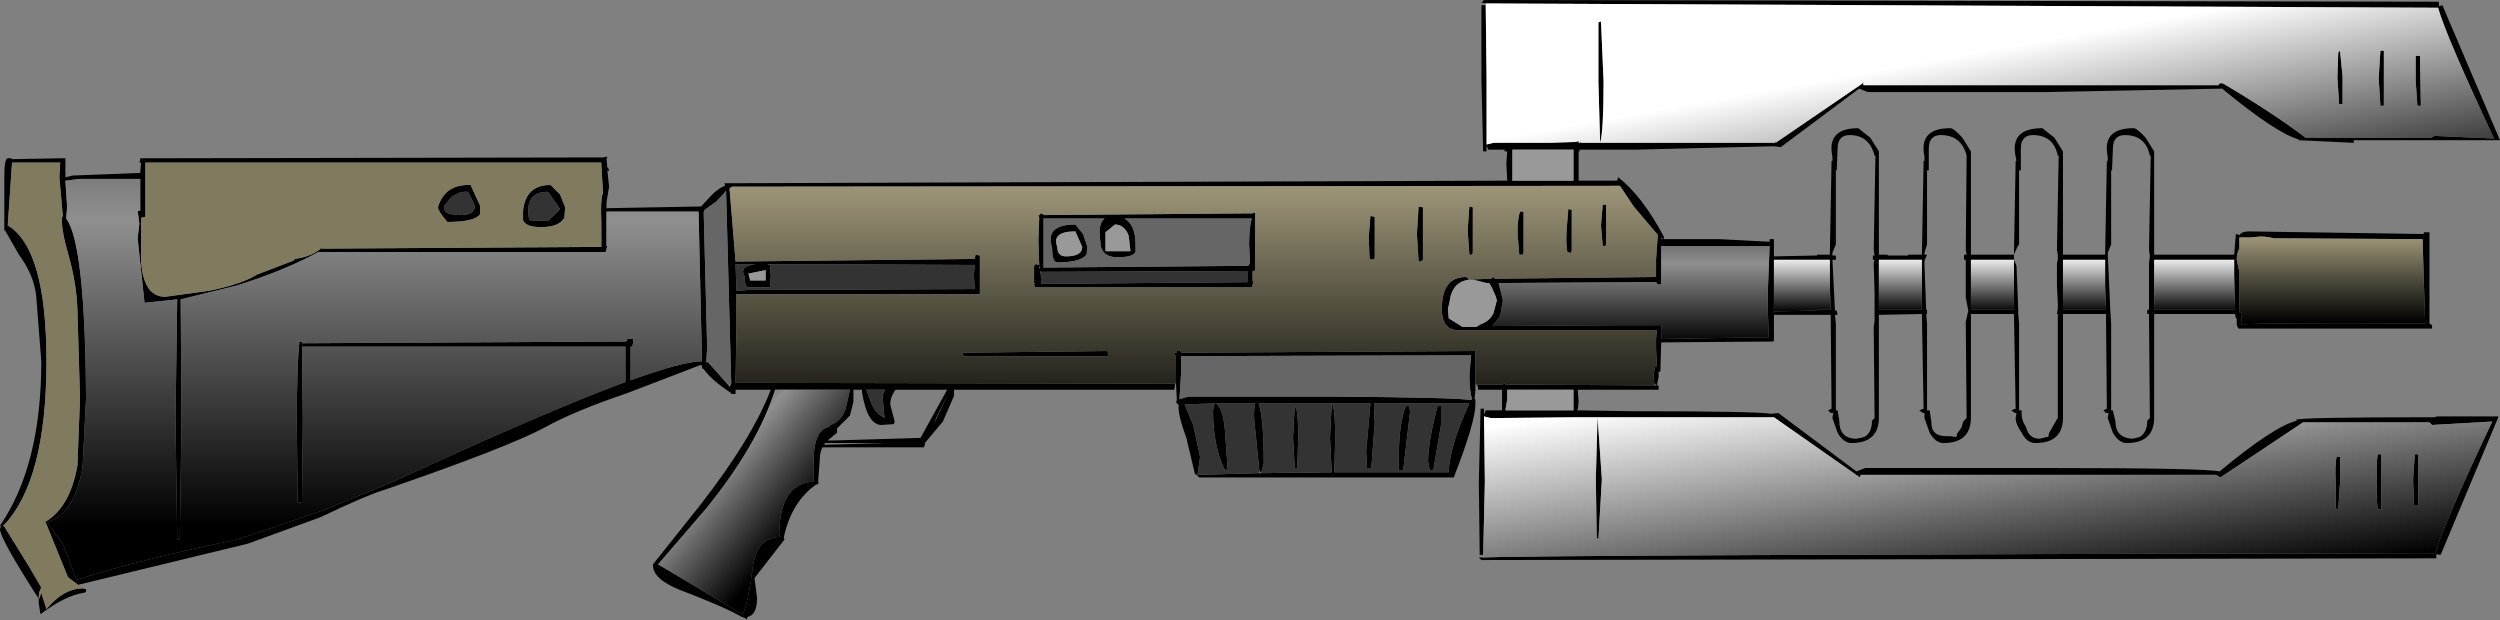 <?xml version="1.0" encoding="UTF-8" standalone="no"?>
<svg xmlns:xlink="http://www.w3.org/1999/xlink" height="36.05px" width="145.3px" xmlns="http://www.w3.org/2000/svg">
  <rect width="100%" height="100%" fill="#808080" stroke="none"/>
  <g transform="matrix(1.0, 0.0, 0.0, 1.0, 0.0, 0.0)">
    <path d="M86.35 0.2 L86.1 0.15 86.25 0.0 141.75 0.1 141.75 0.3 141.75 0.35 141.8 0.35 141.95 0.3 145.3 8.15 136.8 8.15 136.8 8.3 133.6 8.15 133.6 8.1 Q132.3 7.75 129.15 5.15 L119.0 5.35 108.55 5.35 108.05 5.15 103.5 8.55 103.1 8.5 95.0 8.7 91.8 8.7 91.8 8.8 91.75 8.8 91.75 10.5 94.0 10.5 94.0 10.45 94.05 10.3 Q95.45 11.4 96.7 13.75 L96.7 13.9 99.95 13.9 102.85 14.05 102.85 13.9 103.1 13.9 103.1 14.9 105.6 14.85 105.6 14.8 106.35 14.8 106.45 9.35 106.5 9.35 106.5 9.1 Q106.15 7.45 108.0 7.45 L108.7 8.0 109.2 8.8 109.2 14.8 109.7 14.8 109.7 14.85 110.9 14.85 110.9 14.8 111.7 14.8 111.8 9.35 111.85 9.35 111.85 9.1 Q111.5 7.45 113.35 7.45 113.55 7.45 114.05 8.0 L114.55 8.8 114.55 14.8 115.05 14.8 116.25 14.8 117.05 14.8 117.15 9.35 117.2 9.35 117.15 9.1 Q116.8 7.45 118.7 7.45 L119.4 8.0 119.9 8.8 119.9 14.8 120.4 14.8 121.6 14.8 122.35 14.8 122.45 9.35 122.5 9.35 122.5 9.1 Q122.15 7.45 124.0 7.45 124.2 7.45 124.7 8.0 L125.2 8.8 125.2 14.8 125.75 14.8 129.85 14.8 129.95 13.6 130.15 13.65 130.15 13.7 Q130.25 13.45 130.7 13.45 L140.85 13.6 140.9 13.5 141.2 13.5 141.2 18.8 141.35 18.9 141.35 19.1 130.1 19.1 130.0 18.9 130.0 18.6 130.0 18.5 129.95 18.5 129.9 18.25 125.2 18.25 125.2 24.35 Q125.15 25.75 123.6 25.75 123.15 25.75 122.8 25.15 L122.5 24.3 122.55 24.0 122.4 24.0 122.25 23.85 122.45 23.75 122.4 18.25 119.9 18.25 119.9 24.35 Q119.85 25.75 118.3 25.75 117.8 25.75 117.5 25.15 117.15 24.65 117.15 24.3 L117.2 24.0 117.1 24.0 116.9 23.85 117.15 23.75 117.05 18.25 114.55 18.25 114.55 24.35 Q114.5 25.75 112.95 25.75 112.5 25.75 112.15 25.15 L111.85 24.3 111.85 24.0 111.75 24.0 111.55 23.85 111.8 23.75 111.7 18.25 109.2 18.3 109.2 24.35 Q109.15 25.75 107.6 25.75 107.15 25.75 106.8 25.15 L106.5 24.3 106.55 24.0 106.4 24.0 106.25 23.85 106.45 23.75 106.4 18.3 103.1 18.3 103.1 19.6 103.1 19.7 103.1 19.8 103.05 19.85 96.55 19.9 96.5 21.6 96.4 21.6 96.4 21.9 96.3 22.4 96.4 22.4 96.4 22.65 91.7 22.65 91.75 23.35 91.7 23.8 91.65 23.85 91.7 23.85 94.85 23.9 Q102.05 23.9 102.95 24.05 L103.35 24.0 107.9 27.4 108.4 27.2 118.85 27.2 Q128.15 27.2 129.0 27.4 132.2 24.75 133.5 24.45 L133.45 24.4 Q133.5 24.25 141.5 24.25 L141.65 24.2 145.2 24.2 145.2 24.25 141.85 32.25 141.8 32.25 141.6 32.2 141.6 32.25 141.6 32.45 86.1 32.55 85.95 32.4 86.0 32.4 86.2 32.4 Q89.8 32.25 141.55 32.15 142.0 30.5 144.85 24.5 L141.35 24.7 141.2 24.55 133.85 24.55 129.05 27.75 128.8 27.6 108.4 27.6 108.15 27.6 108.1 27.75 103.1 24.25 103.05 24.25 92.85 24.25 91.75 24.25 91.7 24.25 86.65 24.3 86.25 24.2 86.3 28.0 86.2 32.25 86.0 32.25 85.95 28.0 86.05 23.8 86.05 23.75 86.25 23.75 86.25 24.1 86.35 23.85 87.3 23.85 87.3 23.2 87.3 22.65 85.9 22.65 85.9 22.55 85.85 22.35 87.35 22.35 87.4 22.25 87.5 22.35 96.15 22.4 96.3 22.4 96.15 22.3 96.1 21.85 96.2 21.3 96.3 21.3 96.25 20.3 96.25 19.8 96.25 19.7 96.3 19.2 84.8 19.2 Q83.8 19.2 83.8 17.95 83.8 16.1 85.2 16.1 L85.35 16.2 85.3 16.25 85.35 16.25 86.65 16.2 86.8 16.1 86.9 16.2 96.15 16.1 96.25 16.1 96.25 15.1 96.35 13.65 94.95 12.0 94.15 10.8 42.55 10.85 42.4 10.95 42.75 15.2 56.65 15.05 56.7 14.8 56.95 14.85 56.95 16.75 56.95 16.95 56.95 17.05 56.9 17.1 42.8 17.1 42.8 19.15 42.75 22.25 68.3 22.3 68.25 22.65 55.45 22.65 55.45 23.0 54.8 24.5 53.75 25.75 53.75 25.85 53.7 26.0 47.8 26.0 Q47.65 26.3 47.65 26.65 L47.55 28.0 47.6 28.0 47.55 28.05 47.55 28.15 47.45 28.15 Q46.0 29.15 45.55 31.25 L45.6 31.35 43.85 33.6 44.0 34.75 Q44.0 35.75 43.45 35.85 L43.4 36.0 43.25 35.9 43.1 35.85 Q42.05 35.25 39.55 34.3 37.9 33.65 37.95 32.8 L40.7 29.35 Q43.7 25.5 44.8 22.65 L42.75 22.65 42.75 22.9 42.65 22.9 42.6 22.9 42.5 22.9 42.5 22.85 Q41.3 22.05 40.9 21.45 L40.8 21.4 40.8 21.3 40.75 21.2 36.45 22.85 Q33.35 23.9 31.65 24.85 29.5 26.0 22.4 28.45 21.25 28.8 18.65 30.05 L14.4 31.6 4.7 33.95 4.55 34.0 3.95 33.55 2.65 30.35 2.5 30.4 Q4.05 29.6 4.5 27.05 L4.65 23.15 4.5 18.0 Q4.45 16.5 4.0 14.9 3.55 13.35 3.6 12.65 L3.65 12.55 3.45 10.3 3.5 9.45 0.7 9.45 0.45 13.1 Q2.7 14.45 2.7 21.0 2.7 27.95 0.2 30.55 L0.15 30.55 0.25 30.6 1.7 32.95 2.4 34.15 Q2.25 34.4 2.25 34.75 L2.25 34.8 2.3 34.75 2.4 34.45 2.7 35.4 Q3.7 34.2 4.8 34.2 L5.0 34.25 5.0 34.4 4.9 34.45 Q3.8 34.6 2.35 35.7 L2.25 35.05 2.25 34.8 Q0.0 31.3 0.0 30.75 L0.05 30.6 0.0 30.55 Q2.4 27.05 2.4 21.0 L2.1 17.15 Q1.95 15.95 1.1 14.8 L0.3 13.4 0.25 13.4 0.25 11.45 0.25 10.3 Q0.25 9.2 0.45 9.2 L0.65 9.2 0.7 9.25 3.5 9.2 3.55 9.2 3.8 9.2 3.8 10.3 4.25 10.2 8.15 10.05 8.2 9.45 8.1 9.45 8.15 9.3 8.15 9.2 8.2 9.2 8.45 9.2 35.05 9.15 35.3 9.1 35.25 9.25 35.3 9.75 35.35 9.75 35.4 9.95 35.3 9.9 35.4 10.85 35.25 11.75 35.25 12.1 40.75 12.0 41.35 11.35 Q41.8 10.9 42.15 10.8 L42.1 10.65 87.6 10.5 87.55 9.5 87.6 8.8 87.45 8.8 87.45 8.7 86.5 8.7 86.4 8.45 86.4 8.8 86.2 8.8 86.1 4.55 86.1 0.3 86.35 0.3 86.4 4.55 86.4 8.4 86.8 8.3 90.1 8.3 91.6 8.25 91.75 8.2 91.75 8.3 91.85 8.3 Q91.85 8.15 91.9 8.3 L93.0 8.3 103.15 8.3 Q103.2 8.15 103.2 8.3 L108.25 4.85 Q108.3 4.65 108.3 4.95 L108.55 4.95 128.95 4.95 Q128.95 4.8 129.2 4.85 132.0 6.5 134.0 8.0 L141.3 8.0 141.5 7.9 144.95 8.05 Q142.15 2.05 141.7 0.45 L86.35 0.2 M85.75 22.35 L85.75 22.4 85.75 22.7 85.7 23.2 85.55 23.2 85.75 23.2 85.75 23.5 Q85.75 24.5 84.55 27.6 L84.5 27.75 69.7 27.75 69.55 27.6 69.45 27.55 68.95 25.45 Q68.45 24.1 68.5 23.55 L68.5 23.5 68.45 23.5 68.4 23.45 68.35 23.3 68.4 23.3 68.4 23.25 68.35 22.3 68.35 21.6 68.35 20.7 68.25 20.6 68.25 20.5 68.4 20.5 68.4 20.4 68.6 20.4 68.65 20.5 85.55 20.4 85.65 20.4 85.75 20.4 85.75 21.8 85.75 22.35 M138.55 2.95 L138.55 6.15 138.35 6.15 138.25 4.55 138.35 2.95 138.55 2.95 M140.65 3.25 L140.7 6.15 140.5 6.15 140.4 4.7 140.4 3.25 140.65 3.25 M135.95 6.05 L135.85 4.5 135.9 3.05 136.0 2.95 136.15 4.45 136.15 6.05 135.95 6.05 M125.0 9.05 L124.95 9.05 Q124.7 7.85 123.5 7.85 122.8 7.85 122.8 8.65 L122.75 9.9 122.7 9.9 122.7 14.2 122.5 14.7 122.65 18.0 122.7 18.8 122.7 23.85 122.8 23.85 122.95 24.5 Q122.95 25.45 123.95 25.5 L124.35 25.4 Q124.8 25.15 124.8 24.45 L124.95 24.3 124.9 18.25 124.8 18.25 124.8 18.0 124.9 18.0 124.9 16.6 124.9 15.3 124.95 14.9 124.9 14.5 125.0 9.05 M131.5 13.75 L131.35 13.75 130.8 13.8 130.15 13.8 130.15 14.45 Q130.0 14.7 130.0 15.1 L130.15 15.8 130.15 18.15 130.3 18.15 130.25 18.85 Q132.35 18.75 140.95 18.8 L140.8 13.9 132.2 13.85 131.6 13.75 131.5 13.75 M122.4 18.0 L122.35 16.6 122.35 15.1 119.9 15.1 119.9 18.0 120.4 18.0 121.6 18.0 122.4 18.0 M129.9 18.0 L129.85 16.05 129.85 15.1 125.2 15.1 125.2 18.0 125.75 18.0 129.9 18.0 M135.75 28.05 Q135.7 27.05 135.8 26.55 L136.0 26.55 136.0 28.1 135.9 29.6 135.75 29.55 135.75 28.05 M138.2 26.4 L138.4 26.4 138.4 29.6 138.2 29.6 Q138.1 29.05 138.15 28.0 138.1 26.9 138.2 26.4 M140.35 26.4 L140.55 26.4 140.55 29.35 140.3 29.35 140.25 27.85 140.35 26.4 M114.3 9.05 Q114.0 7.85 112.8 7.85 112.1 7.85 112.1 8.65 L112.1 9.9 112.0 9.9 112.0 14.2 111.85 14.7 111.85 14.8 112.0 14.8 111.85 15.15 111.85 15.4 111.95 18.0 112.0 18.0 112.0 18.25 111.95 18.25 112.0 18.8 112.0 23.85 112.15 23.85 112.25 24.5 112.25 24.55 Q112.25 25.35 113.1 25.35 L113.35 25.35 113.7 25.4 113.75 25.2 114.0 24.85 114.1 24.5 114.3 24.3 114.25 18.7 114.4 18.05 114.25 17.3 114.25 16.6 114.25 15.3 114.25 15.1 114.15 15.1 114.15 14.9 114.15 14.8 114.3 14.8 114.25 14.5 114.3 9.05 M119.6 9.05 Q119.35 7.85 118.15 7.85 117.45 7.85 117.45 8.65 L117.45 9.9 117.35 9.9 117.35 14.2 117.25 14.35 117.05 14.8 117.05 15.0 117.05 15.1 117.2 15.45 117.3 18.0 117.3 18.25 117.35 18.8 117.35 23.85 117.5 23.85 Q117.45 24.4 117.75 24.8 117.9 25.5 118.55 25.5 L118.95 25.4 119.05 25.4 119.05 25.35 119.1 25.15 119.5 24.45 119.6 24.3 119.6 18.25 119.55 18.25 119.6 17.95 119.6 17.6 119.55 16.6 119.55 15.3 119.6 15.1 119.6 14.95 119.6 14.8 119.55 14.5 119.65 9.05 119.6 9.05 M109.0 9.05 L108.95 9.05 Q108.65 7.85 107.5 7.85 106.8 7.85 106.8 8.65 L106.75 9.9 106.7 9.9 106.7 14.2 106.5 14.7 106.5 14.85 106.7 14.85 106.7 15.1 106.5 15.1 106.65 18.05 106.75 18.05 106.8 18.3 106.65 18.3 106.7 18.8 106.7 23.85 106.8 23.85 106.9 24.45 Q106.9 25.5 107.9 25.5 L108.35 25.4 Q108.8 25.15 108.8 24.45 L108.95 24.3 108.9 19.0 108.95 18.65 108.95 16.95 108.9 15.4 108.9 15.3 108.95 15.1 108.85 15.1 108.85 14.85 108.95 14.85 108.9 14.5 109.0 9.05 M109.2 18.0 L109.7 18.0 110.9 18.0 111.7 18.0 111.7 16.6 111.7 15.1 109.2 15.1 109.2 18.0 M106.4 18.0 L106.35 16.6 106.35 15.1 103.1 15.1 103.1 18.1 105.6 18.05 105.6 18.0 106.4 18.0 M96.55 14.3 L96.55 16.45 96.5 16.55 96.3 16.5 96.3 16.45 96.25 16.4 87.1 16.45 87.35 17.45 87.2 18.35 86.75 18.95 94.2 18.9 96.55 18.9 96.55 19.7 102.8 19.6 102.75 18.15 102.75 18.1 102.75 16.85 102.85 14.3 96.75 14.3 96.55 14.3 M117.05 15.1 L114.55 15.1 114.55 18.0 115.05 18.0 116.25 18.0 117.05 18.0 117.05 16.6 117.05 15.1 M93.0 8.3 L92.9 4.8 92.9 1.3 93.05 1.25 93.2 4.75 Q93.2 7.65 93.0 8.3 M93.15 11.9 L93.35 11.9 93.35 14.2 93.3 14.3 93.15 14.3 93.05 13.1 93.15 11.9 M87.9 10.5 L91.45 10.5 91.45 9.4 91.45 8.7 88.75 8.7 87.9 8.7 87.9 10.45 87.85 10.5 87.9 10.5 M91.15 12.15 L91.35 12.2 91.35 14.6 91.3 14.7 91.1 14.65 Q91.0 14.25 91.05 13.4 L91.15 12.15 M88.35 12.3 L88.55 12.3 88.55 14.7 88.5 14.8 88.3 14.8 88.2 13.55 Q88.2 12.65 88.35 12.3 M82.45 12.0 L82.7 12.05 82.7 15.1 82.6 15.2 82.45 15.2 82.35 13.6 82.45 12.0 M85.4 12.0 L85.6 12.05 85.6 14.7 85.55 14.8 85.4 14.8 85.3 13.4 85.4 12.0 M86.7 16.7 L86.55 16.45 86.4 16.45 85.6 16.25 Q84.4 16.25 84.25 17.55 L84.15 17.95 84.2 18.5 85.0 19.0 85.8 19.0 86.05 18.85 Q86.5 18.7 86.75 18.3 L86.8 18.2 87.0 17.45 86.9 17.15 86.7 16.7 M81.7 23.6 L81.9 23.6 81.95 23.95 81.55 27.35 81.3 27.35 81.3 26.6 Q81.3 24.65 81.7 23.6 M85.55 23.2 Q85.4 22.65 85.4 21.8 L85.5 20.65 68.65 20.7 68.65 21.6 68.55 23.2 69.05 23.05 77.45 23.05 Q84.6 23.1 85.5 23.25 L85.55 23.2 M83.75 23.6 L83.75 24.7 83.3 27.35 83.1 27.35 83.0 26.8 Q83.0 25.7 83.55 23.6 L83.75 23.6 M87.6 22.65 L87.6 23.2 87.5 23.8 87.5 23.85 91.45 23.85 91.45 23.3 91.45 22.65 87.6 22.65 M96.65 13.9 L96.55 13.8 96.55 13.9 96.65 13.9 M92.9 31.35 L92.8 31.25 92.75 27.8 92.85 24.25 93.1 27.85 92.9 31.35 M73.3 27.5 L77.4 27.45 77.3 25.45 77.4 23.45 Q77.6 23.65 77.6 25.45 L77.55 27.45 84.2 27.45 Q84.25 25.9 85.4 23.45 L79.85 23.45 79.9 24.55 79.7 27.2 79.45 27.2 79.4 26.25 79.65 23.45 77.4 23.45 75.25 23.45 73.15 23.45 Q73.45 24.25 73.45 26.95 L73.3 27.45 73.2 27.4 72.9 24.45 Q72.85 23.85 72.95 23.45 L70.65 23.45 Q71.1 23.7 71.2 25.1 L71.35 27.25 71.2 27.35 Q70.5 25.95 70.5 23.85 L70.6 23.45 68.85 23.5 69.35 24.7 69.75 26.55 69.6 27.6 73.15 27.5 73.3 27.5 M72.75 12.7 L65.35 12.7 Q66.0 13.05 66.0 14.25 L66.0 14.65 Q65.85 14.95 64.95 14.95 63.95 14.95 63.95 14.0 63.8 13.0 64.2 12.7 L60.65 12.7 60.65 15.5 60.65 15.55 72.55 15.45 72.6 15.35 72.65 15.35 72.6 14.2 Q72.6 13.2 72.75 12.7 L72.9 12.7 72.75 12.7 M65.6 13.7 Q65.35 13.05 64.8 13.05 L64.25 13.5 64.25 14.6 65.7 14.6 65.6 13.7 M62.5 13.05 L62.95 13.6 63.2 14.35 63.15 14.8 Q62.8 15.25 61.45 15.25 61.15 15.25 61.15 14.4 60.7 13.05 62.5 13.05 M61.45 14.35 Q61.45 14.9 61.95 14.9 62.9 14.9 62.9 14.35 L62.5 13.45 Q61.1 13.45 61.45 14.35 M64.35 20.4 L64.45 20.7 56.0 20.7 55.95 20.5 64.35 20.4 M60.1 16.45 L60.1 15.45 60.2 15.35 60.4 15.4 60.35 14.0 60.4 12.65 60.35 12.5 60.45 12.5 60.45 12.4 60.65 12.45 60.65 12.5 72.8 12.4 72.95 12.35 72.95 12.55 72.95 12.7 72.95 15.4 72.95 15.6 72.95 15.7 72.9 15.75 72.8 15.75 72.8 16.35 72.85 16.35 72.8 16.55 72.8 16.6 72.75 16.7 60.25 16.7 Q60.1 16.7 60.1 16.5 L60.2 16.5 60.1 16.45 M79.65 12.55 L79.9 12.6 79.9 15.0 79.8 15.1 79.6 15.05 79.55 13.8 79.65 12.55 M60.45 15.8 L60.55 16.25 60.5 16.5 72.5 16.4 72.5 16.0 72.5 15.75 60.5 15.8 60.45 15.75 60.45 15.8 M42.5 22.3 L42.2 11.1 41.65 11.7 40.95 12.2 40.9 12.35 41.1 20.2 41.05 21.05 41.15 21.05 42.35 22.4 42.4 22.5 42.5 22.3 M44.75 15.35 L44.6 15.35 44.75 15.4 44.8 16.05 44.75 16.7 43.55 16.7 Q43.25 16.7 43.3 16.1 42.9 15.45 43.95 15.35 L42.75 15.35 42.8 16.9 43.55 16.85 44.7 16.85 56.65 16.8 56.6 15.95 56.65 15.4 44.75 15.35 M44.5 16.3 L44.5 15.7 43.5 15.9 43.6 16.3 44.5 16.3 M48.25 24.7 Q48.9 24.5 49.15 23.75 L49.4 22.65 45.05 22.65 Q44.05 25.85 41.05 29.55 L38.25 32.8 43.15 35.7 Q43.45 35.25 43.75 33.0 43.95 31.25 45.35 31.2 45.25 31.0 45.3 30.7 45.45 28.05 47.3 28.0 L47.3 27.15 Q47.2 25.0 48.2 24.8 L48.25 24.7 M60.4 15.6 L60.45 15.6 60.4 15.4 60.4 15.6 M49.6 23.35 L49.4 24.15 48.65 24.9 48.65 25.15 48.1 25.6 48.5 25.6 53.5 25.45 55.05 22.65 52.05 22.65 Q51.7 23.15 51.75 23.55 L52.0 24.5 51.95 24.65 51.2 24.7 Q50.4 24.65 50.1 22.8 L50.1 22.65 49.6 22.65 49.6 23.35 M51.4 24.2 L51.3 23.15 Q51.3 22.85 51.45 22.65 L50.35 22.65 50.65 23.45 Q50.9 24.05 51.35 24.25 L51.4 24.3 51.4 24.2 M55.15 22.8 L54.45 24.2 54.25 24.7 55.15 22.8 M36.45 19.7 L36.8 19.7 36.8 19.9 36.75 20.15 36.65 20.15 36.65 21.0 36.65 22.1 Q39.7 21.0 40.8 21.0 L40.6 12.3 35.25 12.3 35.25 14.3 35.3 14.3 35.25 14.45 35.25 14.5 35.2 14.65 18.5 14.65 Q16.6 15.7 13.75 16.6 L10.5 17.4 10.55 24.35 10.45 31.35 10.3 31.35 10.2 24.35 10.3 17.4 8.4 17.6 8.0 13.85 8.1 13.0 8.0 12.25 8.15 12.25 8.15 10.85 8.15 10.4 4.6 10.4 3.85 10.5 3.8 10.5 3.9 12.0 3.85 12.7 Q4.95 14.2 5.0 23.15 L4.8 27.15 Q4.35 29.85 2.75 30.35 L3.7 31.7 4.45 33.7 Q8.0 32.55 13.8 31.35 L18.8 29.65 22.95 27.95 Q31.75 23.9 36.35 22.2 L36.35 21.0 36.35 20.15 17.55 20.15 17.6 24.55 17.55 29.2 17.3 29.2 17.25 24.55 Q17.25 21.35 17.4 19.85 L17.55 19.85 17.55 19.95 36.35 19.85 36.45 19.8 36.45 19.7 M47.95 25.75 L47.9 25.85 51.6 25.75 47.95 25.75 M75.4 27.2 L75.25 27.2 75.15 25.4 75.25 23.6 Q75.45 23.7 75.45 25.4 L75.4 27.2 M31.85 11.15 Q30.7 11.15 30.7 12.25 L30.75 12.8 31.85 12.85 32.55 12.15 31.85 11.15 M8.2 12.65 L8.2 15.2 Q8.35 17.25 9.6 17.25 L12.15 16.9 Q14.1 16.5 14.95 15.95 L17.05 15.15 17.15 15.05 Q18.15 14.9 18.7 14.4 L18.7 14.45 34.95 14.35 34.95 12.95 Q34.9 11.8 35.0 11.3 L35.05 11.3 34.95 9.55 34.95 9.45 8.45 9.45 8.45 10.05 8.45 10.0 8.45 10.2 8.45 12.6 8.25 12.65 8.2 12.65 M30.4 12.25 Q30.55 10.75 32.0 10.75 L32.55 11.3 32.85 12.05 32.8 12.65 Q32.5 13.2 31.45 13.2 30.55 13.2 30.4 12.8 L30.4 12.25 M25.45 12.05 Q25.85 10.7 27.35 10.75 L27.9 11.95 27.9 12.45 Q27.6 12.9 26.0 12.9 25.45 12.25 25.45 12.05 M27.6 11.95 L27.2 11.15 Q26.6 11.1 26.15 11.55 L25.8 12.0 Q25.75 12.5 26.75 12.5 27.6 12.5 27.6 11.95" fill="#000000" fill-rule="evenodd" stroke="none"/>
    <path d="M86.35 0.3 L86.35 0.2 141.7 0.45 Q142.15 2.05 144.95 8.05 L141.5 7.9 141.3 8.0 134.0 8.0 Q132.0 6.5 129.2 4.85 128.95 4.8 128.95 4.95 L108.55 4.95 108.3 4.95 Q108.3 4.65 108.25 4.85 L103.2 8.3 Q103.2 8.15 103.15 8.3 L93.0 8.3 91.9 8.3 Q91.85 8.15 91.85 8.3 L91.75 8.3 91.75 8.2 91.6 8.25 90.1 8.3 86.8 8.3 86.4 8.4 86.4 4.55 86.35 0.3 M135.95 6.05 L136.15 6.05 136.15 4.45 136.0 2.95 135.9 3.05 135.85 4.5 135.95 6.05 M140.65 3.25 L140.4 3.25 140.4 4.7 140.5 6.15 140.7 6.15 140.65 3.25 M138.55 2.95 L138.35 2.95 138.25 4.55 138.35 6.15 138.55 6.15 138.55 2.95 M93.0 8.3 Q93.2 7.65 93.2 4.75 L93.05 1.25 92.9 1.3 92.9 4.8 93.0 8.3" fill="url(#gradient0)" fill-rule="evenodd" stroke="none"/>
    <path d="M131.5 13.75 L131.6 13.75 132.2 13.85 140.8 13.9 140.95 18.8 Q132.35 18.75 130.25 18.85 L130.3 18.15 130.15 18.15 130.15 15.8 130.0 15.1 Q130.0 14.7 130.15 14.45 L130.15 13.8 130.8 13.8 131.35 13.75 131.5 13.75" fill="url(#gradient1)" fill-rule="evenodd" stroke="none"/>
    <path d="M129.9 18.0 L125.75 18.0 125.2 18.0 125.2 15.1 129.85 15.1 129.85 16.05 129.9 18.0 M122.4 18.0 L121.6 18.0 120.4 18.0 119.9 18.0 119.9 15.1 122.35 15.1 122.35 16.6 122.4 18.0 M106.4 18.0 L105.6 18.0 105.6 18.05 103.1 18.1 103.1 15.1 106.35 15.1 106.35 16.6 106.4 18.0 M109.2 18.0 L109.2 15.1 111.7 15.1 111.7 16.6 111.7 18.0 110.9 18.0 109.7 18.0 109.2 18.0 M117.05 15.1 L117.05 16.6 117.05 18.0 116.25 18.0 115.05 18.0 114.55 18.0 114.55 15.1 117.05 15.1" fill="url(#gradient2)" fill-rule="evenodd" stroke="none"/>
    <path d="M86.2 32.4 L86.2 32.25 86.3 28.0 86.25 24.2 86.65 24.3 91.7 24.25 91.75 24.25 92.85 24.25 103.05 24.25 103.1 24.25 108.1 27.75 108.15 27.6 108.4 27.6 128.8 27.6 129.05 27.75 133.85 24.55 141.2 24.55 141.35 24.7 144.85 24.5 Q142.0 30.5 141.55 32.15 89.8 32.25 86.2 32.4 M140.35 26.4 L140.25 27.85 140.3 29.35 140.55 29.35 140.55 26.4 140.35 26.4 M138.2 26.4 Q138.1 26.9 138.15 28.0 138.1 29.05 138.2 29.6 L138.4 29.6 138.4 26.4 138.2 26.4 M135.75 28.05 L135.75 29.55 135.9 29.6 136.0 28.1 136.0 26.55 135.8 26.55 Q135.7 27.05 135.75 28.05 M92.9 31.35 L93.1 27.85 92.85 24.25 92.75 27.8 92.8 31.25 92.9 31.35" fill="url(#gradient3)" fill-rule="evenodd" stroke="none"/>
    <path d="M96.75 14.3 L102.85 14.3 102.75 16.85 102.75 18.1 102.75 18.15 102.8 19.6 96.55 19.7 96.55 18.9 94.2 18.9 86.75 18.95 87.2 18.35 87.35 17.45 87.1 16.45 96.25 16.4 96.3 16.45 96.3 16.5 96.5 16.55 96.55 16.45 96.55 14.3 96.75 14.3" fill="url(#gradient4)" fill-rule="evenodd" stroke="none"/>
    <path d="M87.9 10.45 L87.9 8.7 88.75 8.7 91.45 8.7 91.45 9.4 91.45 10.5 87.9 10.5 87.9 10.45 M86.7 16.7 L86.9 17.15 87.0 17.45 86.8 18.2 86.75 18.3 Q86.5 18.7 86.05 18.85 L85.8 19.0 85.0 19.0 84.2 18.5 84.15 17.95 84.25 17.55 Q84.4 16.25 85.6 16.25 L86.4 16.45 86.55 16.45 86.7 16.7 M87.6 22.65 L91.45 22.65 91.45 23.3 91.45 23.85 87.5 23.85 87.5 23.8 87.6 23.2 87.6 22.65 M65.6 13.7 L65.7 14.6 64.25 14.6 64.25 13.5 64.8 13.05 Q65.35 13.05 65.6 13.7 M61.45 14.35 Q61.1 13.45 62.5 13.45 L62.9 14.35 Q62.9 14.9 61.95 14.9 61.45 14.9 61.45 14.35 M44.5 16.3 L43.6 16.3 43.5 15.9 44.5 15.7 44.5 16.3" fill="#999999" fill-rule="evenodd" stroke="none"/>
    <path d="M85.85 22.35 L85.75 22.35 85.75 21.8 85.75 20.4 85.65 20.4 85.55 20.4 68.65 20.5 68.6 20.4 68.4 20.4 68.4 20.5 68.25 20.5 68.25 20.6 68.35 20.7 68.35 21.6 68.35 22.3 68.3 22.3 42.75 22.25 42.8 19.15 42.8 17.1 56.9 17.1 56.95 17.05 56.95 16.95 56.95 16.75 56.95 14.85 56.7 14.8 56.65 15.05 42.75 15.2 42.4 10.95 42.55 10.85 94.15 10.8 94.95 12.0 96.35 13.65 96.25 15.1 96.25 16.1 96.15 16.1 86.9 16.2 86.8 16.1 86.65 16.2 85.35 16.25 85.35 16.2 85.2 16.1 Q83.8 16.1 83.8 17.95 83.8 19.2 84.8 19.2 L96.3 19.2 96.25 19.7 96.25 19.8 96.25 20.3 96.3 21.3 96.2 21.3 96.1 21.85 96.15 22.3 96.15 22.4 87.5 22.35 87.4 22.25 87.35 22.35 85.85 22.35 M93.15 11.9 L93.05 13.1 93.15 14.3 93.3 14.3 93.35 14.2 93.35 11.9 93.15 11.9 M91.15 12.15 L91.05 13.4 Q91.0 14.25 91.1 14.65 L91.3 14.7 91.35 14.6 91.35 12.2 91.15 12.15 M85.4 12.0 L85.3 13.4 85.4 14.8 85.55 14.8 85.6 14.7 85.6 12.05 85.4 12.0 M82.45 12.0 L82.35 13.6 82.45 15.2 82.6 15.2 82.7 15.1 82.7 12.05 82.45 12.0 M88.35 12.3 Q88.2 12.65 88.2 13.55 L88.3 14.8 88.5 14.8 88.55 14.7 88.55 12.3 88.35 12.3 M64.35 20.4 L55.95 20.5 56.0 20.7 64.45 20.7 64.35 20.4 M79.65 12.55 L79.55 13.8 79.6 15.05 79.8 15.1 79.9 15.0 79.9 12.6 79.65 12.55 M60.1 16.5 Q60.1 16.7 60.25 16.7 L72.75 16.7 72.8 16.6 72.8 16.55 72.85 16.35 72.8 16.35 72.8 15.75 72.9 15.75 72.95 15.7 72.95 15.6 72.95 15.4 72.95 12.7 72.95 12.55 72.95 12.35 72.8 12.4 60.65 12.5 60.65 12.45 60.45 12.4 60.45 12.5 60.35 12.5 60.4 12.65 60.35 14.0 60.4 15.4 60.2 15.35 60.1 15.45 60.1 16.45 60.1 16.5" fill="url(#gradient5)" fill-rule="evenodd" stroke="none"/>
    <path d="M81.7 23.6 Q81.3 24.65 81.3 26.6 L81.3 27.35 81.55 27.35 81.95 23.95 81.9 23.6 81.7 23.6 M83.75 23.6 L83.55 23.6 Q83.0 25.7 83.0 26.8 L83.1 27.35 83.3 27.35 83.75 24.7 83.75 23.6 M73.3 27.45 L73.45 26.95 Q73.45 24.25 73.15 23.45 L75.25 23.45 77.4 23.45 79.65 23.45 79.4 26.25 79.45 27.2 79.7 27.2 79.9 24.55 79.85 23.45 85.4 23.45 Q84.25 25.9 84.2 27.45 L77.55 27.45 77.6 25.45 Q77.6 23.65 77.4 23.45 L77.3 25.45 77.4 27.45 73.3 27.5 73.3 27.45 M73.15 27.5 L69.6 27.6 69.75 26.55 69.35 24.7 68.85 23.5 70.6 23.45 70.5 23.85 Q70.5 25.95 71.2 27.35 L71.35 27.25 71.2 25.1 Q71.1 23.7 70.65 23.45 L72.95 23.45 Q72.85 23.85 72.9 24.45 L73.2 27.4 73.15 27.5 M60.5 15.8 L72.5 15.75 72.5 16.0 72.5 16.4 60.5 16.5 60.55 16.25 60.45 15.8 60.5 15.8 M44.75 15.4 L44.75 15.35 56.65 15.4 56.6 15.95 56.65 16.8 44.7 16.85 43.55 16.85 42.8 16.9 42.75 15.35 43.95 15.35 Q42.9 15.45 43.3 16.1 43.25 16.7 43.55 16.7 L44.75 16.7 44.8 16.05 44.75 15.4 M51.35 24.25 Q50.9 24.05 50.65 23.45 L50.35 22.65 51.45 22.65 Q51.3 22.85 51.3 23.15 L51.4 24.2 51.35 24.25 M75.4 27.2 L75.45 25.4 Q75.45 23.7 75.25 23.6 L75.15 25.4 75.25 27.2 75.4 27.2 M31.85 11.15 L32.55 12.15 31.85 12.85 30.75 12.8 30.7 12.25 Q30.7 11.15 31.85 11.15 M27.6 11.95 Q27.6 12.5 26.75 12.5 25.75 12.5 25.8 12.0 L26.15 11.55 Q26.6 11.1 27.2 11.15 L27.6 11.95" fill="#333333" fill-rule="evenodd" stroke="none"/>
    <path d="M85.55 23.2 L85.5 23.25 Q84.6 23.1 77.45 23.05 L69.05 23.05 68.55 23.2 68.65 21.6 68.65 20.7 85.5 20.65 85.4 21.8 Q85.4 22.65 85.55 23.2 M73.3 27.5 L73.15 27.5 73.2 27.4 73.3 27.45 73.3 27.5 M60.65 15.5 L60.65 12.7 64.2 12.7 Q63.8 13.0 63.95 14.0 63.95 14.95 64.95 14.95 65.85 14.95 66.0 14.65 L66.0 14.25 Q66.0 13.05 65.35 12.7 L72.75 12.7 Q72.6 13.2 72.6 14.2 L72.65 15.35 72.6 15.35 72.55 15.45 60.65 15.55 60.65 15.5 M62.5 13.05 Q60.7 13.05 61.15 14.4 61.15 15.25 61.45 15.25 62.8 15.25 63.15 14.8 L63.2 14.35 62.95 13.6 62.5 13.05 M41.05 21.05 L41.1 20.2 40.9 12.35 40.95 12.2 41.65 11.7 42.2 11.1 42.5 22.3 42.35 22.4 41.15 21.05 41.05 21.05" fill="#666666" fill-rule="evenodd" stroke="none"/>
    <path d="M48.25 24.7 L48.2 24.8 Q47.2 25.0 47.3 27.15 L47.3 28.0 Q45.45 28.05 45.3 30.7 45.25 31.0 45.35 31.2 43.95 31.25 43.75 33.0 43.45 35.25 43.15 35.7 L38.25 32.8 41.05 29.55 Q44.05 25.85 45.05 22.65 L49.4 22.65 49.15 23.75 Q48.9 24.5 48.25 24.7" fill="url(#gradient6)" fill-rule="evenodd" stroke="none"/>
    <path d="M36.35 19.85 L17.55 19.95 17.55 19.85 17.4 19.85 Q17.25 21.35 17.25 24.55 L17.3 29.2 17.55 29.2 17.6 24.55 17.55 20.15 36.35 20.15 36.35 21.0 36.35 22.2 Q31.75 23.9 22.95 27.95 L18.8 29.65 13.8 31.35 Q8.0 32.55 4.45 33.7 L3.7 31.7 2.75 30.35 Q4.35 29.85 4.8 27.15 L5.0 23.15 Q4.95 14.2 3.85 12.7 L3.9 12.0 3.8 10.5 3.85 10.5 4.6 10.4 8.15 10.4 8.15 10.85 8.15 12.25 8.0 12.25 8.1 13.0 8.0 13.85 8.4 17.6 10.3 17.4 10.2 24.35 10.3 31.35 10.45 31.35 10.55 24.35 10.5 17.4 13.75 16.6 Q16.6 15.7 18.5 14.65 L35.2 14.65 35.25 14.5 35.25 14.45 35.3 14.3 35.25 14.3 35.25 12.3 40.6 12.3 40.8 21.0 Q39.7 21.0 36.65 22.1 L36.65 21.0 36.65 20.15 36.75 20.15 36.8 19.9 36.8 19.7 36.45 19.7 36.35 19.85" fill="url(#gradient7)" fill-rule="evenodd" stroke="none"/>
    <path d="M4.7 33.95 L4.8 34.2 Q3.7 34.2 2.7 35.4 L2.4 34.45 2.3 34.75 2.25 34.8 2.25 34.75 Q2.25 34.4 2.4 34.15 L1.7 32.95 0.25 30.6 0.15 30.55 0.2 30.55 Q2.7 27.95 2.7 21.0 2.7 14.45 0.45 13.1 L0.7 9.45 3.5 9.45 3.45 10.3 3.65 12.55 3.6 12.65 Q3.55 13.35 4.0 14.9 4.45 16.5 4.5 18.0 L4.65 23.15 4.5 27.05 Q4.05 29.6 2.5 30.4 L2.65 30.35 3.95 33.55 4.55 34.0 4.7 33.95 M30.4 12.25 L30.4 12.8 Q30.55 13.2 31.45 13.2 32.5 13.2 32.8 12.65 L32.85 12.05 32.55 11.3 32.0 10.75 Q30.55 10.75 30.4 12.25 M8.25 12.65 L8.45 12.6 8.45 10.2 8.45 10.0 8.45 10.05 8.45 9.45 34.95 9.45 34.95 9.55 35.05 11.3 35.0 11.3 Q34.9 11.8 34.95 12.95 L34.95 14.35 18.7 14.45 18.7 14.4 Q18.15 14.9 17.15 15.05 L17.05 15.15 14.95 15.95 Q14.1 16.5 12.15 16.9 L9.6 17.25 Q8.35 17.25 8.2 15.2 L8.2 12.65 8.25 12.65 M25.45 12.05 Q25.45 12.25 26.0 12.9 27.6 12.9 27.9 12.45 L27.9 11.95 27.35 10.75 Q25.85 10.7 25.45 12.05" fill="#807b5e" fill-rule="evenodd" stroke="none"/>
  </g>
  <defs>
    <linearGradient gradientTransform="matrix(0.002, 0.008, 0.005, -9.0E-4, 122.75, 8.5)" gradientUnits="userSpaceOnUse" id="gradient0" spreadMethod="pad" x1="-819.2" x2="819.2">
      <stop offset="0.0" stop-color="#ffffff"/>
      <stop offset="1.0" stop-color="#000000"/>
    </linearGradient>
    <linearGradient gradientTransform="matrix(0.0, 0.003, 0.533, 0.0, -144.8, 16.3)" gradientUnits="userSpaceOnUse" id="gradient1" spreadMethod="pad" x1="-819.2" x2="819.2">
      <stop offset="0.0" stop-color="#9a9376"/>
      <stop offset="1.0" stop-color="#000000"/>
    </linearGradient>
    <linearGradient gradientTransform="matrix(0.0, 0.002, 0.533, 0.0, -153.6, 16.5)" gradientUnits="userSpaceOnUse" id="gradient2" spreadMethod="pad" x1="-819.2" x2="819.2">
      <stop offset="0.0" stop-color="#ffffff"/>
      <stop offset="1.0" stop-color="#000000"/>
    </linearGradient>
    <linearGradient gradientTransform="matrix(0.001, 0.009, 0.005, -7.0E-4, 115.55, 28.25)" gradientUnits="userSpaceOnUse" id="gradient3" spreadMethod="pad" x1="-819.2" x2="819.2">
      <stop offset="0.0" stop-color="#ffffff"/>
      <stop offset="1.0" stop-color="#000000"/>
    </linearGradient>
    <linearGradient gradientTransform="matrix(0.0, 0.006, 0.533, 0.0, -186.1, 15.05)" gradientUnits="userSpaceOnUse" id="gradient4" spreadMethod="pad" x1="-819.2" x2="819.2">
      <stop offset="0.0" stop-color="#000000"/>
      <stop offset="0.529" stop-color="#8f8f8f"/>
      <stop offset="1.0" stop-color="#000000"/>
    </linearGradient>
    <linearGradient gradientTransform="matrix(0.0, 0.009, 0.007, 0.0, 68.05, 18.45)" gradientUnits="userSpaceOnUse" id="gradient5" spreadMethod="pad" x1="-819.2" x2="819.2">
      <stop offset="0.0" stop-color="#9a9376"/>
      <stop offset="1.0" stop-color="#000000"/>
    </linearGradient>
    <linearGradient gradientTransform="matrix(-0.005, -0.004, -0.005, 0.006, 41.8, 27.8)" gradientUnits="userSpaceOnUse" id="gradient6" spreadMethod="pad" x1="-819.2" x2="819.2">
      <stop offset="0.0" stop-color="#000000"/>
      <stop offset="0.529" stop-color="#8f8f8f"/>
      <stop offset="1.0" stop-color="#000000"/>
    </linearGradient>
    <linearGradient gradientTransform="matrix(0.0, 0.023, 0.014, 0.0, 11.8, 11.75)" gradientUnits="userSpaceOnUse" id="gradient7" spreadMethod="pad" x1="-819.2" x2="819.2">
      <stop offset="0.0" stop-color="#000000"/>
      <stop offset="0.529" stop-color="#8f8f8f"/>
      <stop offset="1.0" stop-color="#000000"/>
    </linearGradient>
  </defs>
</svg>

